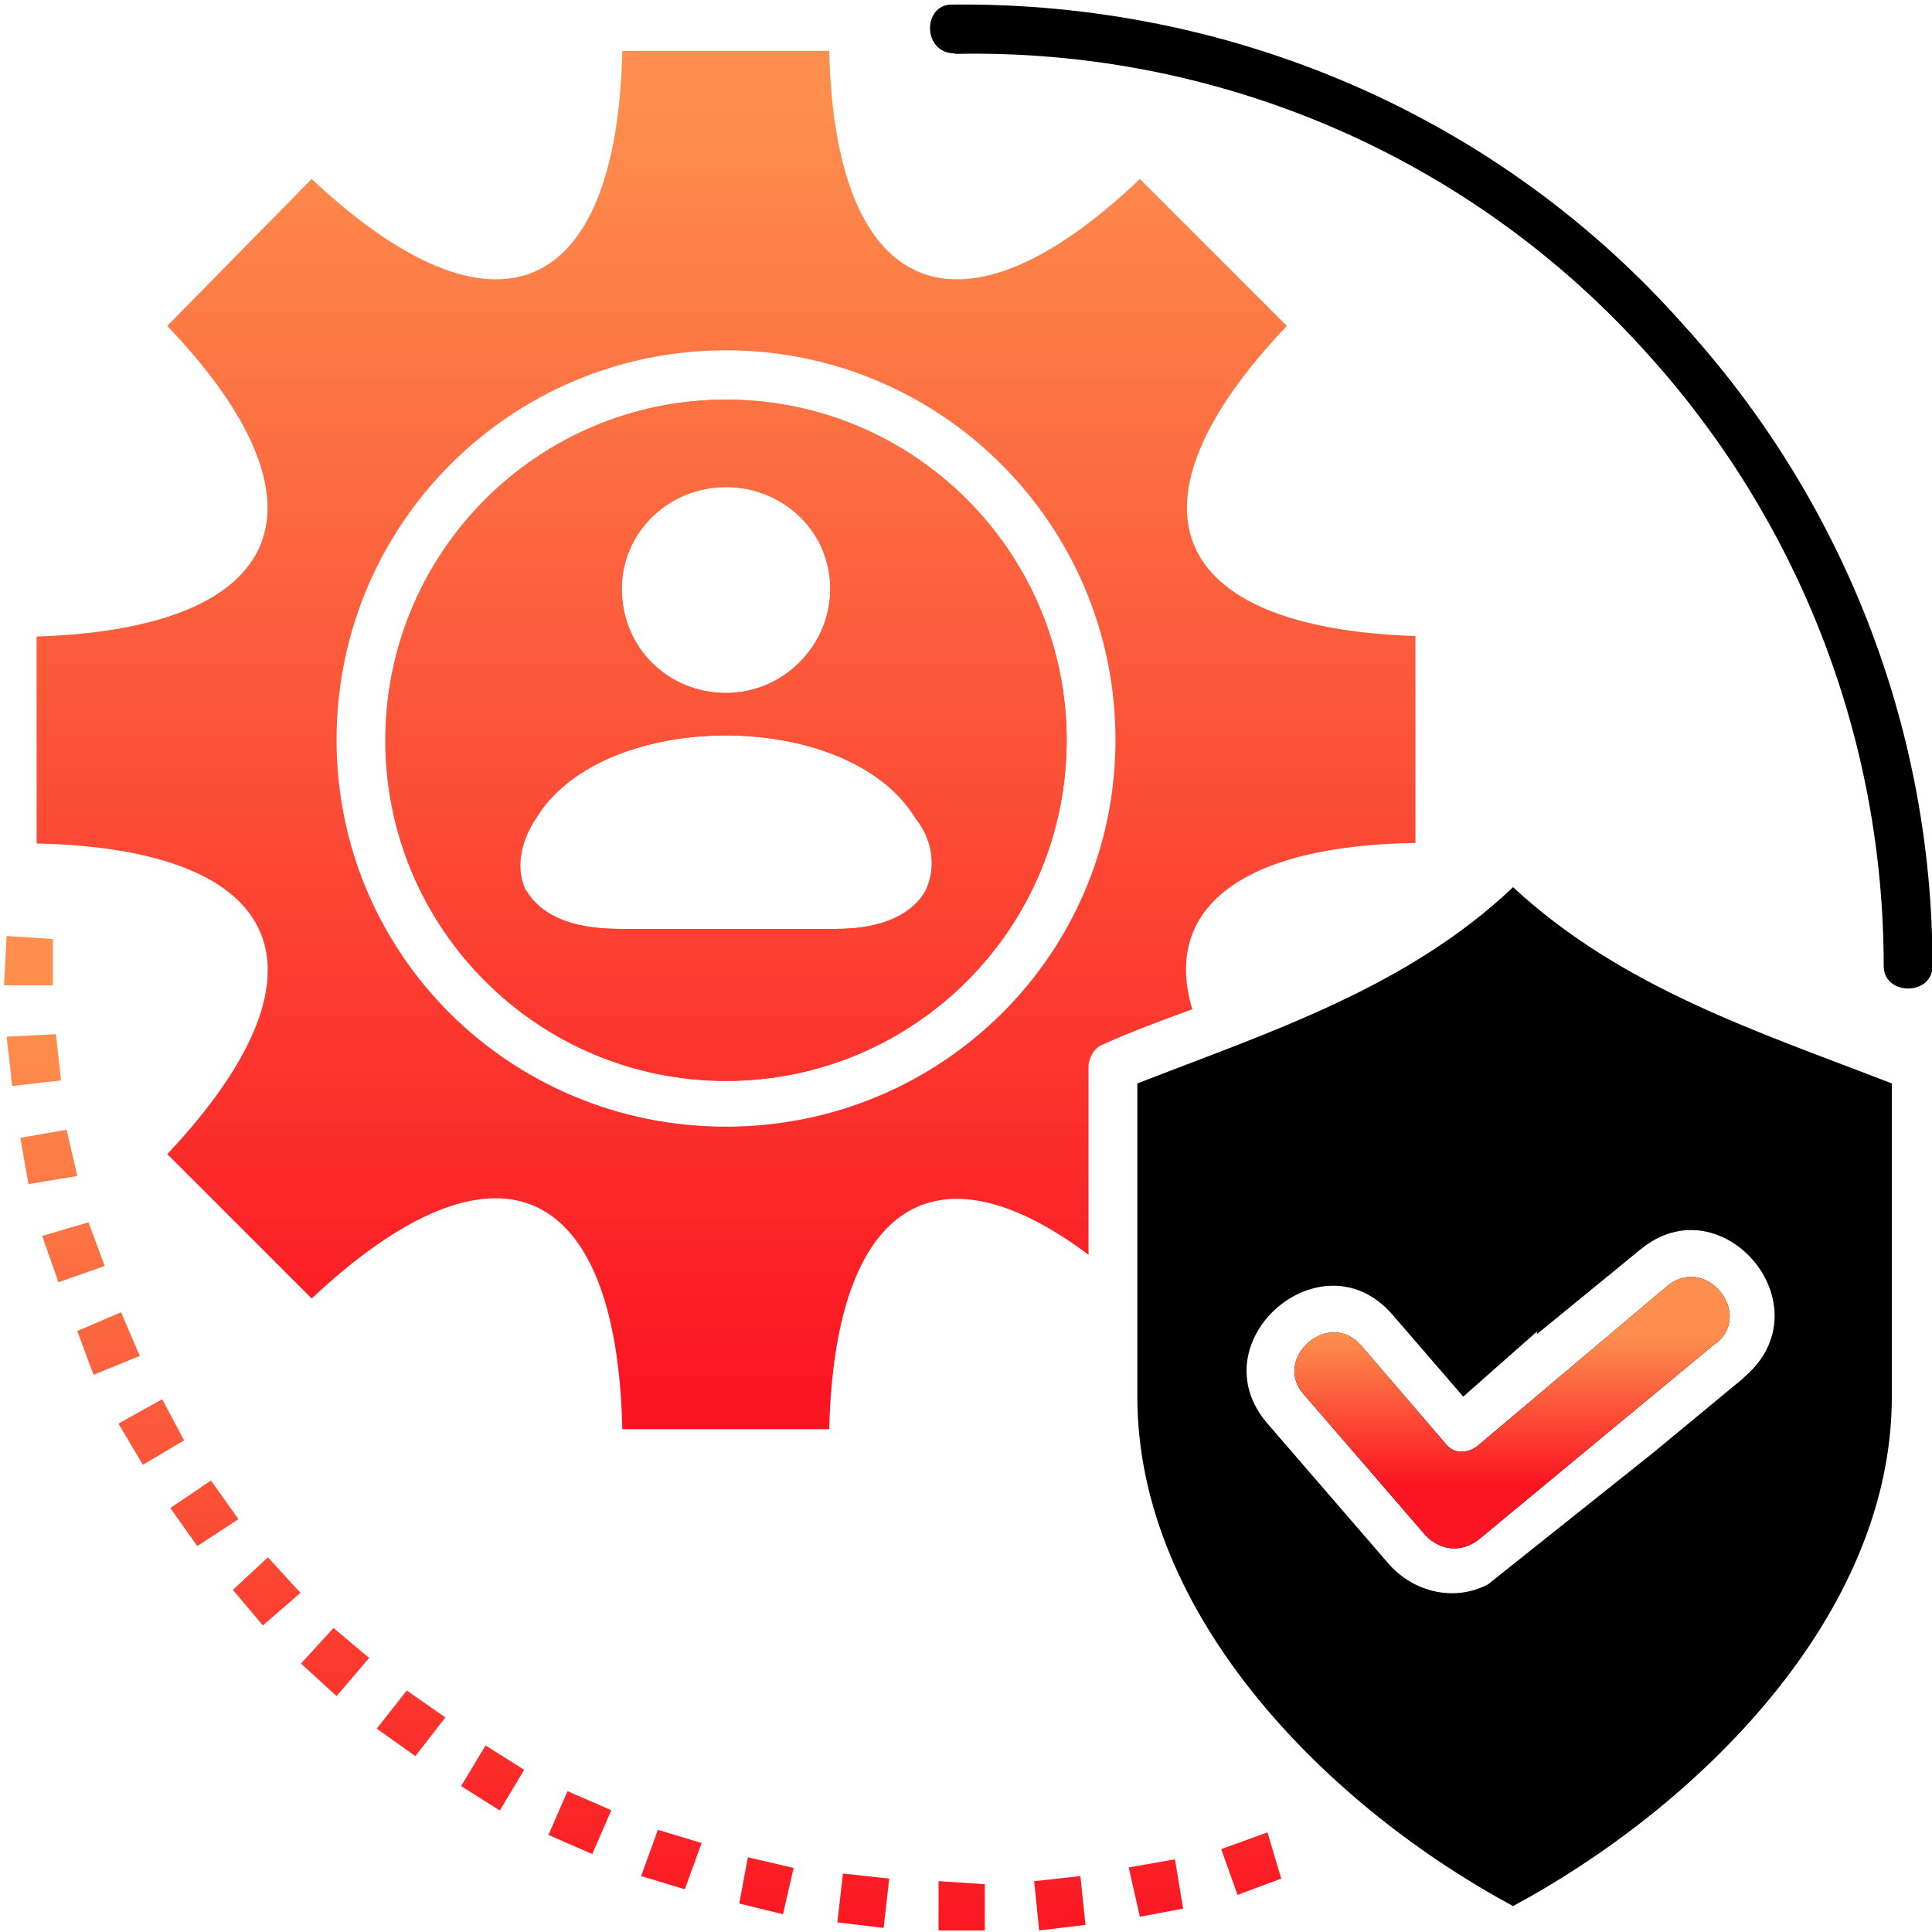 <?xml version="1.0" encoding="UTF-8"?><svg id="Layer_1" xmlns="http://www.w3.org/2000/svg" width="38" height="38" xmlns:xlink="http://www.w3.org/1999/xlink" viewBox="0 0 38 38"><defs><style>.cls-1{fill:url(#linear-gradient-11);}.cls-1,.cls-2,.cls-3,.cls-4,.cls-5,.cls-6,.cls-7,.cls-8,.cls-9,.cls-10,.cls-11,.cls-12,.cls-13,.cls-14,.cls-15,.cls-16,.cls-17,.cls-18,.cls-19,.cls-20,.cls-21,.cls-22,.cls-23,.cls-24{stroke-width:0px;}.cls-1,.cls-2,.cls-3,.cls-4,.cls-5,.cls-6,.cls-7,.cls-8,.cls-9,.cls-10,.cls-11,.cls-12,.cls-13,.cls-14,.cls-15,.cls-16,.cls-18,.cls-19,.cls-20,.cls-21,.cls-22,.cls-23,.cls-24{fill-rule:evenodd;}.cls-2{fill:url(#linear-gradient-7);}.cls-3{fill:url(#linear-gradient-16);}.cls-4{fill:url(#linear-gradient-9);}.cls-5{fill:url(#linear-gradient-18);}.cls-7{fill:url(#linear-gradient-3);}.cls-8{fill:url(#linear-gradient-23);}.cls-9{fill:url(#linear-gradient-17);}.cls-10{fill:url(#linear-gradient);}.cls-11{fill:url(#linear-gradient-13);}.cls-12{fill:url(#linear-gradient-20);}.cls-13{fill:url(#linear-gradient-2);}.cls-14{fill:url(#linear-gradient-15);}.cls-15{fill:url(#linear-gradient-5);}.cls-16{fill:url(#linear-gradient-19);}.cls-17{fill:url(#linear-gradient-8);}.cls-18{fill:url(#linear-gradient-22);}.cls-19{fill:url(#linear-gradient-12);}.cls-20{fill:url(#linear-gradient-14);}.cls-21{fill:url(#linear-gradient-6);}.cls-22{fill:url(#linear-gradient-4);}.cls-23{fill:url(#linear-gradient-21);}.cls-24{fill:url(#linear-gradient-10);}</style><linearGradient id="linear-gradient" x1="24.61" y1="38.17" x2="24.61" y2="20.24" gradientUnits="userSpaceOnUse"><stop offset="0" stop-color="#fb1522"/><stop offset="1" stop-color="#fd8e4d"/></linearGradient><linearGradient id="linear-gradient-2" x1="22.74" x2="22.74" xlink:href="#linear-gradient"/><linearGradient id="linear-gradient-3" x1="20.84" x2="20.84" xlink:href="#linear-gradient"/><linearGradient id="linear-gradient-4" x1="18.91" x2="18.91" xlink:href="#linear-gradient"/><linearGradient id="linear-gradient-5" x1="16.98" x2="16.98" xlink:href="#linear-gradient"/><linearGradient id="linear-gradient-6" x1="15.08" x2="15.08" xlink:href="#linear-gradient"/><linearGradient id="linear-gradient-7" x1="13.21" x2="13.21" xlink:href="#linear-gradient"/><linearGradient id="linear-gradient-8" x1="11.41" x2="11.41" gradientTransform="translate(39.73 11.09) rotate(66.49)" xlink:href="#linear-gradient"/><linearGradient id="linear-gradient-9" x1="9.69" x2="9.69" xlink:href="#linear-gradient"/><linearGradient id="linear-gradient-10" x1="8.09" y1="38.17" x2="8.09" y2="20.24" xlink:href="#linear-gradient"/><linearGradient id="linear-gradient-11" x1="6.59" y1="38.17" x2="6.59" y2="20.24" xlink:href="#linear-gradient"/><linearGradient id="linear-gradient-12" x1="5.24" y1="38.17" x2="5.24" y2="20.24" xlink:href="#linear-gradient"/><linearGradient id="linear-gradient-13" x1="4.02" y1="38.17" x2="4.02" y2="20.24" xlink:href="#linear-gradient"/><linearGradient id="linear-gradient-14" x1="2.97" y1="38.17" x2="2.97" y2="20.24" xlink:href="#linear-gradient"/><linearGradient id="linear-gradient-15" x1="2.14" y1="38.17" x2="2.14" y2="20.24" xlink:href="#linear-gradient"/><linearGradient id="linear-gradient-16" x1="1.45" y1="38.17" x2="1.45" y2="20.24" xlink:href="#linear-gradient"/><linearGradient id="linear-gradient-17" x1=".96" y1="38.17" x2=".96" y2="20.24" xlink:href="#linear-gradient"/><linearGradient id="linear-gradient-18" x1=".67" y1="38.17" x2=".67" y2="20.24" xlink:href="#linear-gradient"/><linearGradient id="linear-gradient-19" x1="14.28" y1="27.44" x2="14.28" y2="2.12" xlink:href="#linear-gradient"/><linearGradient id="linear-gradient-20" x1="14.27" y1="27.44" x2="14.27" y2="2.12" xlink:href="#linear-gradient"/><linearGradient id="linear-gradient-21" x1="29.74" y1="29.19" x2="29.74" y2="26.3" xlink:href="#linear-gradient"/><linearGradient id="linear-gradient-22" x1="14.28" y1="27.44" x2="14.28" y2="2.12" xlink:href="#linear-gradient"/><linearGradient id="linear-gradient-23" x1=".56" y1="38.17" x2=".56" y2="20.24" xlink:href="#linear-gradient"/></defs><polygon class="cls-10" points="25.2 36.95 24.34 37.27 24.02 36.37 24.93 36.04 25.2 36.95"/><polygon class="cls-13" points="23.27 37.54 22.42 37.7 22.2 36.73 23.11 36.57 23.27 37.54"/><polygon class="cls-7" points="21.35 37.86 20.44 37.97 20.34 37 21.25 36.9 21.35 37.86"/><polygon class="cls-22" points="19.37 37.97 18.46 37.97 18.46 37 19.37 37.06 19.37 37.97"/><polygon class="cls-15" points="17.38 37.92 16.47 37.81 16.58 36.85 17.49 36.95 17.38 37.92"/><polygon class="cls-21" points="15.4 37.65 14.54 37.44 14.71 36.53 15.61 36.74 15.4 37.65"/><polygon class="cls-2" points="13.47 37.16 12.61 36.9 12.94 35.99 13.8 36.25 13.47 37.16"/><rect class="cls-17" x="10.94" y="35.38" width=".94" height=".94" transform="translate(-26.02 32.01) rotate(-66.49)"/><polygon class="cls-4" points="9.83 35.61 9.07 35.13 9.55 34.33 10.31 34.81 9.83 35.61"/><polygon class="cls-24" points="8.17 34.54 7.41 34 8 33.25 8.76 33.78 8.17 34.54"/><polygon class="cls-1" points="6.62 33.36 5.92 32.72 6.56 32.02 7.26 32.61 6.62 33.36"/><polygon class="cls-19" points="5.17 31.97 4.58 31.27 5.27 30.63 5.91 31.33 5.17 31.97"/><polygon class="cls-11" points="3.88 30.41 3.35 29.66 4.15 29.12 4.69 29.88 3.88 30.41"/><polygon class="cls-20" points="2.81 28.81 2.33 28 3.19 27.52 3.62 28.33 2.81 28.81"/><polygon class="cls-14" points="1.84 27.04 1.52 26.18 2.38 25.81 2.75 26.67 1.84 27.04"/><polygon class="cls-3" points="1.15 25.22 .83 24.31 1.74 24.04 2.06 24.9 1.15 25.22"/><polygon class="cls-9" points=".56 23.29 .4 22.38 1.31 22.22 1.52 23.13 .56 23.29"/><polygon class="cls-5" points=".24 21.36 .13 20.39 1.1 20.34 1.2 21.25 .24 21.36"/><path class="cls-6" d="M18.78,1.05c-.64,0-.64-.96-.06-.96,5.52-.06,10.77,2.2,14.41,6.32,3.06,3.37,4.88,7.82,4.88,12.59,0,.59-.96.59-.96,0,0-4.55-1.72-8.79-4.61-12-3.48-3.91-8.47-6.05-13.66-5.94h0Z"/><path class="cls-16" d="M14.28,7.86c-3.7,0-6.7,3-6.7,6.7s3,6.7,6.7,6.7,6.7-3,6.7-6.7-3-6.7-6.7-6.7ZM10.35,17.53c-.25-.5-.06-1.06.19-1.43,1.31-2.18,6.16-2.18,7.47,0,.31.38.43.93.19,1.43-.25.43-.81.74-1.74.74h-4.29c-1,0-1.55-.31-1.81-.74ZM14.28,9.58c1.12,0,2.05.87,2.05,2s-.93,2.05-2.05,2.05-2.05-.87-2.05-2.05c0-1.12.93-2,2.05-2Z"/><path class="cls-12" d="M25.31,6.41l-2.89-2.89c-3.53,3.37-6,2.36-6.11-2.52h-4.07c-.11,4.88-2.52,5.89-6.11,2.52l-2.84,2.89c3.37,3.53,2.36,5.95-2.57,6.11v4.07c4.93.11,5.95,2.52,2.57,6.11l2.84,2.84c3.59-3.37,6-2.36,6.11,2.57h4.07c.11-4.45,2.1-5.68,5.1-3.43v-3.7c0-.16.11-.37.27-.43.59-.27,1.18-.48,1.77-.7-.59-1.98.96-3.22,4.39-3.27v-4.07c-4.88-.16-5.89-2.57-2.52-6.11ZM14.28,22.16c-4.23,0-7.66-3.37-7.66-7.61s3.43-7.66,7.66-7.66,7.66,3.43,7.66,7.66-3.43,7.61-7.66,7.61Z"/><path class="cls-6" d="M33.77,26.4l-4.66,3.86c-.32.27-.75.27-1.07-.06l-2.41-2.79c-.59-.7.49-1.66,1.13-.96l1.66,1.93c.16.22.43.22.64.06l3.75-3.16c.75-.59,1.66.54.96,1.13Z"/><path class="cls-6" d="M29.76,17.45c-2.09,1.98-4.77,2.84-7.39,3.86v6.16c0,4.34,3.8,8.09,7.39,10.02,3.59-1.93,7.45-5.68,7.45-10.02v-6.16c-2.63-1.02-5.3-1.87-7.45-3.86ZM34.31,27.09l-1.79,1.48-3.25,2.59c-.59.32-1.39.21-1.93-.37l-2.41-2.79c-1.39-1.61,1.07-3.75,2.46-2.14l1.39,1.61,1.45-1.28v.05l2.03-1.66c1.61-1.34,3.7,1.13,2.03,2.52Z"/><path class="cls-23" d="M33.77,26.4l-4.66,3.86c-.32.27-.75.27-1.07-.06l-2.41-2.79c-.59-.7.49-1.66,1.13-.96l1.66,1.93c.16.22.43.22.64.06l3.75-3.16c.75-.59,1.66.54.96,1.13Z"/><path class="cls-18" d="M14.28,7.86c-3.7,0-6.7,3-6.7,6.7s3,6.7,6.7,6.7,6.7-3,6.7-6.7-3-6.7-6.7-6.7ZM10.35,17.53c-.25-.5-.06-1.06.19-1.43,1.31-2.18,6.16-2.18,7.47,0,.31.38.43.93.19,1.43-.25.43-.81.74-1.74.74h-4.29c-1,0-1.55-.31-1.81-.74ZM14.28,9.58c1.12,0,2.05.87,2.05,2s-.93,2.05-2.05,2.05-2.05-.87-2.05-2.05c0-1.12.93-2,2.05-2Z"/><polygon class="cls-8" points=".08 19.38 .13 18.41 1.04 18.47 1.04 19.38 .08 19.38"/></svg>